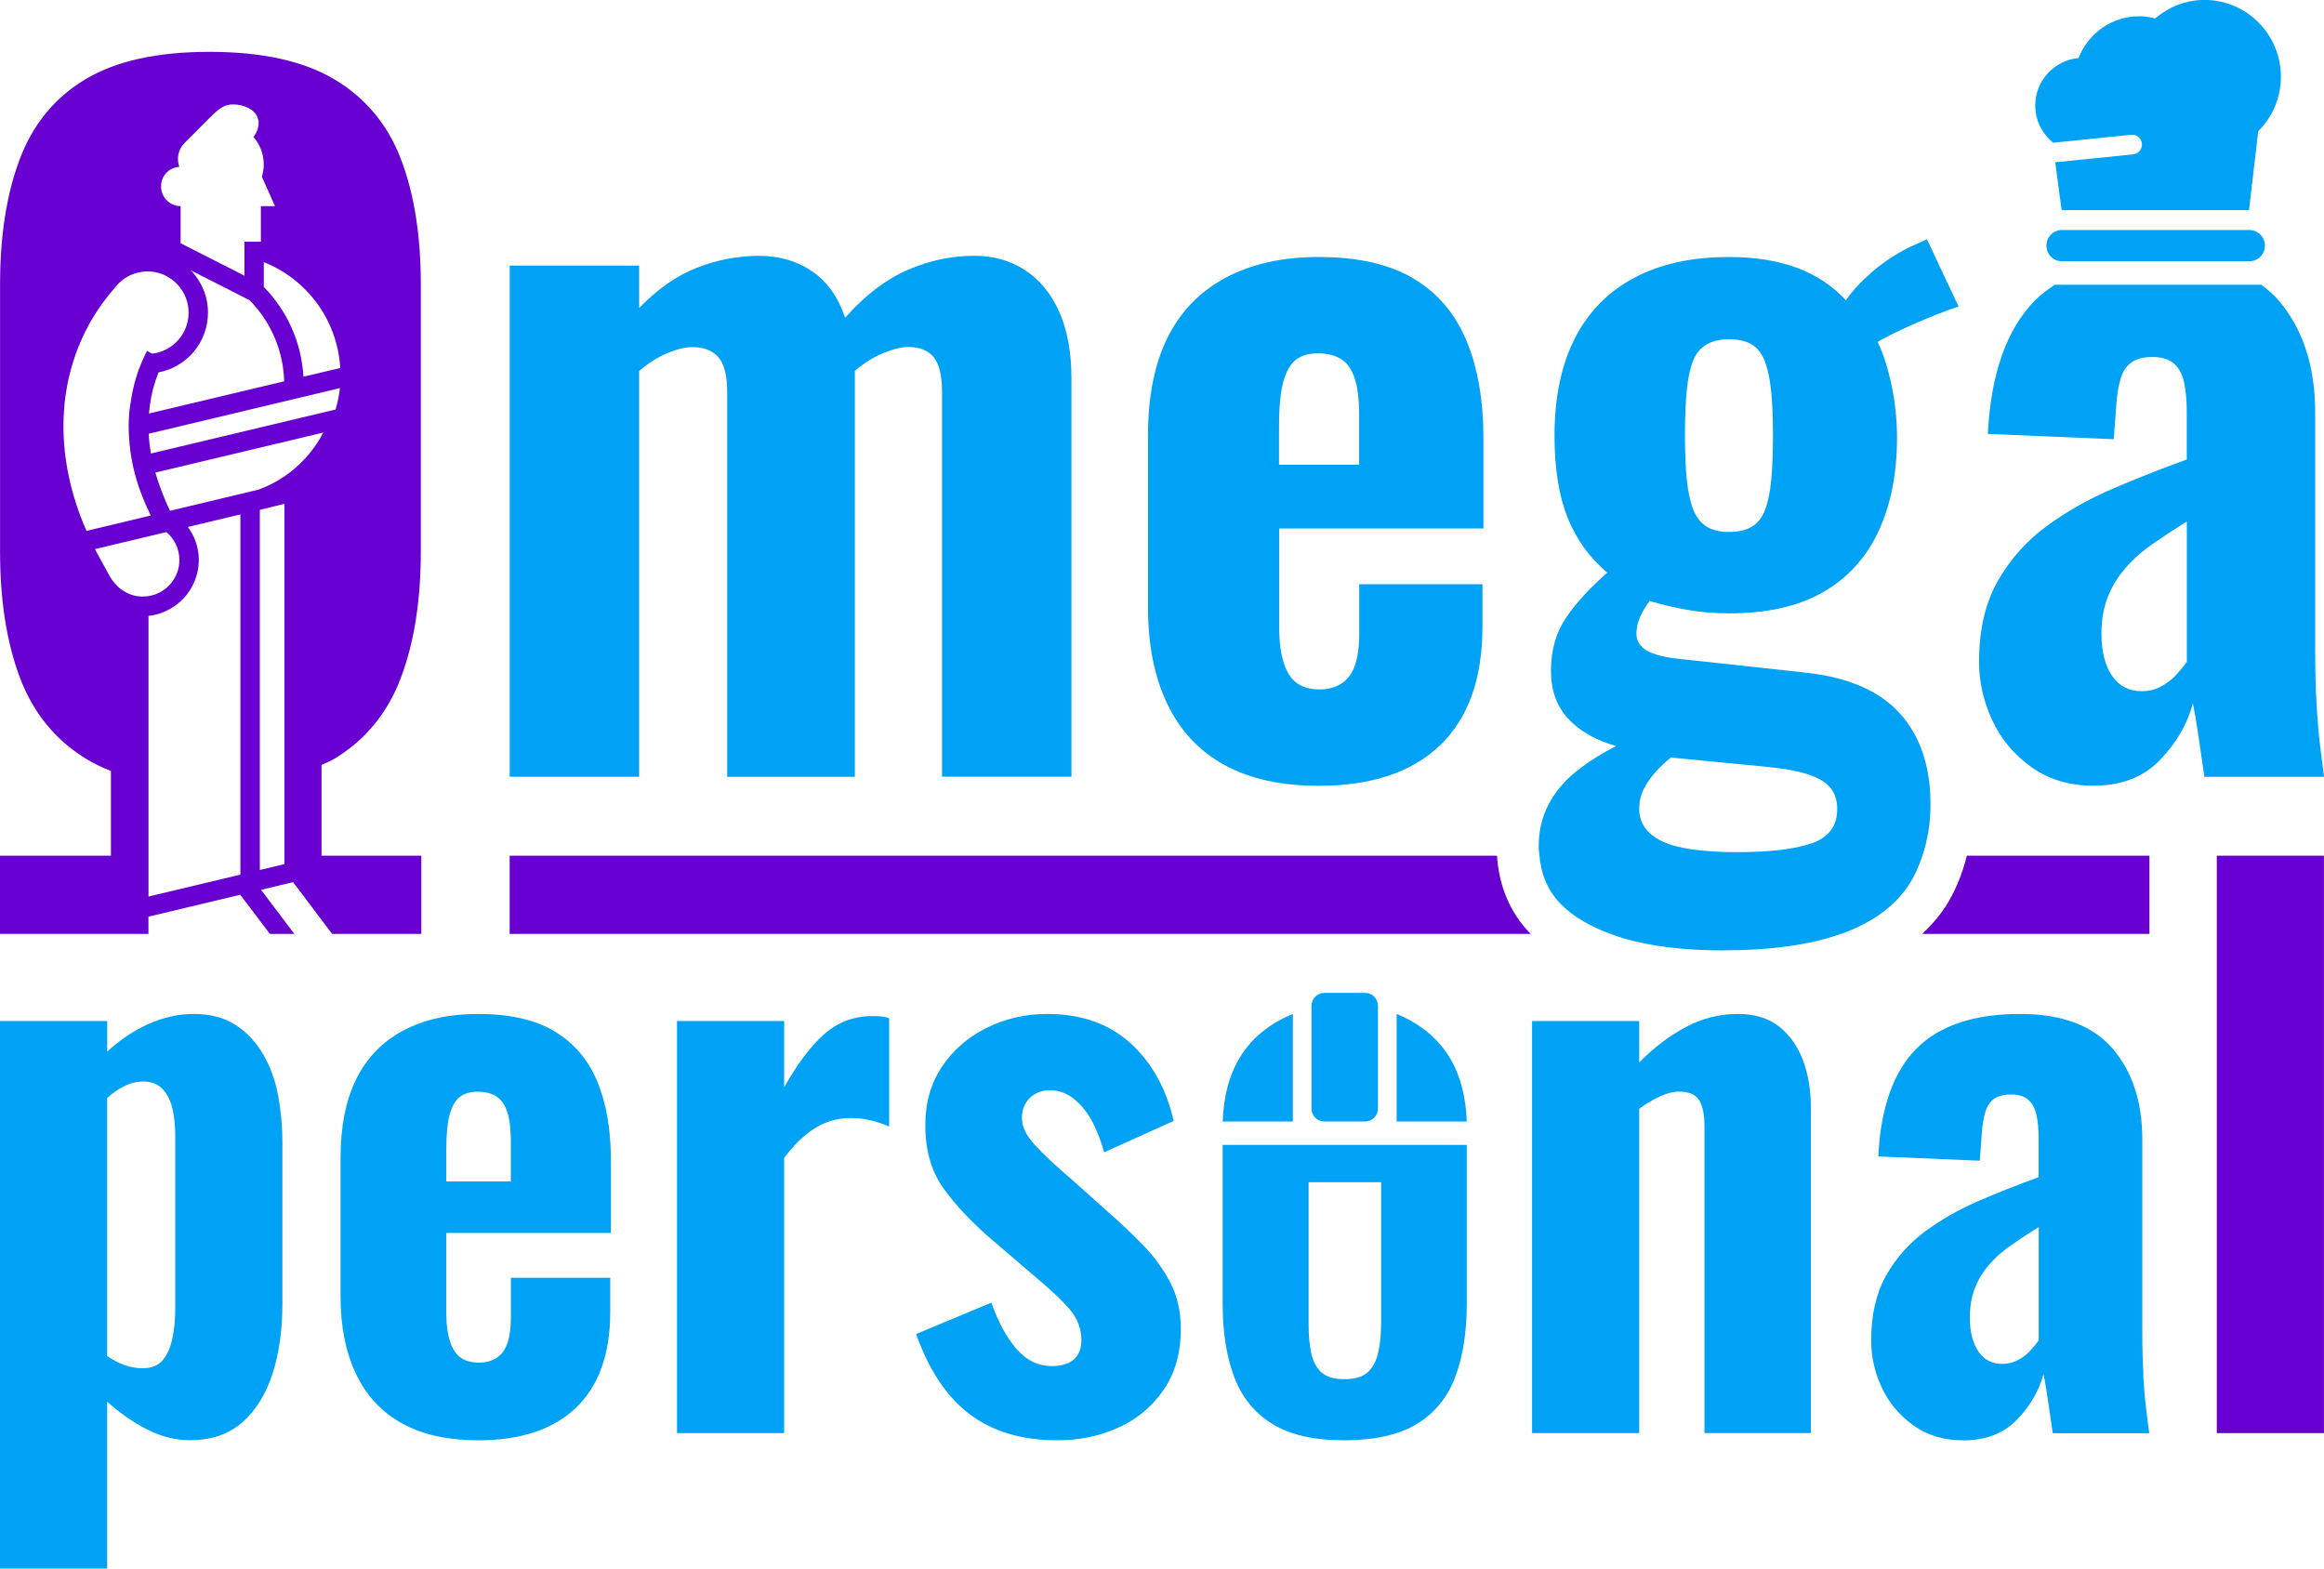 <svg width="80" height="54" viewBox="0 0 80 54" fill="none" xmlns="http://www.w3.org/2000/svg">
    <g id="mega-logo 1" clip-path="url(#clip0_718_70)">
        <path id="Vector" d="M22.001 12.773C22.304 12.511 22.621 12.306 22.955 12.164C23.29 12.021 23.586 11.95 23.85 11.95C24.233 11.95 24.528 12.068 24.729 12.299C24.931 12.533 25.033 12.934 25.033 13.501V26.744H29.427V12.769C29.731 12.506 30.054 12.302 30.397 12.159C30.741 12.017 31.033 11.946 31.277 11.946C31.66 11.946 31.948 12.064 32.14 12.295C32.333 12.529 32.428 12.929 32.428 13.497V26.74H36.883V13.038C36.883 12.126 36.741 11.354 36.457 10.724C36.174 10.094 35.779 9.618 35.275 9.293C34.77 8.968 34.194 8.806 33.547 8.806C32.758 8.806 31.992 8.968 31.243 9.293C30.495 9.618 29.779 10.165 29.093 10.938C28.851 10.228 28.473 9.694 27.956 9.34C27.44 8.986 26.829 8.808 26.122 8.808C25.416 8.808 24.683 8.944 23.985 9.22C23.287 9.493 22.627 9.956 22.001 10.606V9.144H17.546V26.742H22.001V12.767V12.773Z" fill="#00A2F6"/>
        <path id="Vector_2" d="M42.152 26.337C43.02 26.813 44.101 27.053 45.394 27.053C47.213 27.053 48.606 26.586 49.576 25.654C50.546 24.721 51.031 23.359 51.031 21.575V20.113H46.79V21.788C46.79 22.256 46.739 22.629 46.639 22.914C46.537 23.199 46.382 23.406 46.17 23.537C45.957 23.669 45.709 23.735 45.428 23.735C45.124 23.735 44.872 23.669 44.67 23.537C44.469 23.406 44.311 23.177 44.201 22.852C44.09 22.527 44.035 22.111 44.035 21.604V18.194H51.065V15.119C51.065 13.779 50.867 12.642 50.473 11.71C50.079 10.777 49.468 10.065 48.639 9.578C47.811 9.09 46.73 8.848 45.397 8.848C44.143 8.848 43.073 9.086 42.185 9.564C41.297 10.041 40.63 10.733 40.185 11.634C39.74 12.537 39.518 13.659 39.518 14.999V20.905C39.518 22.204 39.74 23.315 40.185 24.238C40.628 25.162 41.286 25.863 42.154 26.339L42.152 26.337ZM44.03 14.629C44.03 13.98 44.081 13.477 44.181 13.123C44.283 12.769 44.429 12.52 44.619 12.377C44.812 12.235 45.06 12.164 45.361 12.164C45.685 12.164 45.953 12.23 46.165 12.362C46.378 12.493 46.533 12.718 46.635 13.032C46.737 13.348 46.785 13.757 46.785 14.264V16H44.028V14.629H44.03Z" fill="#00A2F6"/>
        <path id="Vector_3" d="M65.727 30.431C65.92 30.136 66.061 29.804 66.177 29.457C66.354 28.925 66.454 28.342 66.454 27.69C66.454 26.39 66.106 25.351 65.408 24.57C64.71 23.789 63.625 23.317 62.15 23.155L57.937 22.698C57.33 22.638 56.912 22.536 56.679 22.393C56.447 22.251 56.331 22.06 56.331 21.815C56.331 21.613 56.378 21.414 56.467 21.221C56.557 21.027 56.664 20.851 56.785 20.689C57.189 20.811 57.618 20.912 58.075 20.994C58.529 21.074 59.009 21.116 59.514 21.116C60.828 21.116 61.909 20.874 62.757 20.386C63.605 19.899 64.241 19.198 64.666 18.286C65.091 17.373 65.302 16.296 65.302 15.059C65.302 14.469 65.242 13.882 65.12 13.292C64.998 12.704 64.837 12.195 64.635 11.77C64.877 11.627 65.176 11.476 65.528 11.314C65.882 11.151 66.234 11 66.589 10.857C66.941 10.715 67.22 10.615 67.421 10.553L66.332 8.238L65.725 8.512C65.24 8.754 64.806 9.046 64.422 9.38C64.039 9.716 63.745 10.034 63.543 10.339C63.098 9.852 62.544 9.482 61.878 9.228C61.211 8.975 60.422 8.848 59.514 8.848C58.241 8.848 57.155 9.086 56.256 9.564C55.357 10.041 54.675 10.737 54.21 11.65C53.745 12.564 53.512 13.679 53.512 14.999C53.512 16.136 53.663 17.079 53.966 17.829C54.269 18.579 54.724 19.209 55.33 19.716C54.724 20.244 54.249 20.762 53.906 21.27C53.563 21.777 53.39 22.387 53.39 23.097C53.39 23.767 53.587 24.314 53.981 24.741C54.376 25.169 54.925 25.482 55.634 25.685C55.149 25.927 54.699 26.212 54.285 26.537C53.871 26.862 53.547 27.243 53.315 27.679C53.082 28.115 52.967 28.607 52.967 29.156C52.967 29.263 52.985 29.359 52.994 29.461C53.053 30.133 53.299 30.701 53.755 31.15C54.181 31.569 54.75 31.9 55.448 32.154C55.612 32.214 55.776 32.272 55.953 32.323C56.892 32.586 57.999 32.719 59.271 32.719C60.943 32.719 62.305 32.53 63.359 32.154C63.375 32.149 63.393 32.145 63.408 32.141C64.469 31.756 65.242 31.186 65.727 30.436V30.431ZM58.061 13.474C58.101 13.047 58.172 12.702 58.274 12.44C58.376 12.177 58.531 11.983 58.743 11.861C58.956 11.739 59.213 11.679 59.517 11.679C59.84 11.679 60.101 11.739 60.305 11.861C60.507 11.983 60.657 12.181 60.759 12.455C60.859 12.729 60.93 13.074 60.972 13.49C61.012 13.906 61.032 14.409 61.032 14.996C61.032 15.584 61.012 16.094 60.972 16.519C60.932 16.944 60.861 17.291 60.759 17.553C60.657 17.818 60.507 18.01 60.305 18.132C60.103 18.254 59.84 18.314 59.517 18.314C59.193 18.314 58.93 18.248 58.728 18.116C58.526 17.985 58.374 17.78 58.274 17.507C58.172 17.233 58.101 16.888 58.061 16.472C58.021 16.056 58.002 15.564 58.002 14.994C58.002 14.425 58.021 13.897 58.061 13.472V13.474ZM62.365 29.032C61.778 29.234 60.93 29.337 59.82 29.337C58.589 29.337 57.714 29.21 57.2 28.956C56.684 28.702 56.427 28.331 56.427 27.846C56.427 27.603 56.478 27.378 56.577 27.176C56.679 26.973 56.81 26.78 56.972 26.597C57.133 26.415 57.315 26.243 57.516 26.079L60.668 26.384C61.335 26.444 61.855 26.535 62.227 26.657C62.602 26.78 62.863 26.936 63.016 27.129C63.167 27.323 63.244 27.561 63.244 27.846C63.244 28.433 62.952 28.829 62.365 29.034V29.032Z" fill="#00A2F6"/>
        <path id="Vector_4" d="M9.063 36.306C8.82 35.881 8.501 35.541 8.111 35.287C7.721 35.033 7.241 34.907 6.669 34.907C6.149 34.907 5.63 35.022 5.119 35.249C4.605 35.478 4.129 35.799 3.69 36.206V35.151H0V54H3.688V48.256C4.129 48.648 4.587 48.968 5.068 49.213C5.548 49.458 6.04 49.581 6.545 49.581C7.278 49.581 7.876 49.376 8.341 48.966C8.806 48.557 9.152 48.001 9.38 47.297C9.608 46.594 9.721 45.784 9.721 44.867V39.319C9.721 38.779 9.672 38.247 9.575 37.724C9.478 37.201 9.307 36.727 9.061 36.3L9.063 36.306ZM6.033 45.043C6.033 45.419 6 45.764 5.936 46.073C5.869 46.385 5.761 46.634 5.606 46.821C5.451 47.01 5.218 47.104 4.91 47.104C4.682 47.104 4.472 47.066 4.275 46.992C4.08 46.919 3.883 46.817 3.688 46.685V37.8C3.867 37.637 4.062 37.501 4.275 37.395C4.485 37.288 4.707 37.234 4.935 37.234C5.212 37.234 5.431 37.321 5.595 37.492C5.757 37.664 5.872 37.889 5.936 38.167C6 38.445 6.033 38.756 6.033 39.099V45.039V45.043Z" fill="#00A2F6"/>
        <path id="Vector_5" d="M19.077 35.496C18.408 35.105 17.538 34.907 16.463 34.907C15.453 34.907 14.592 35.1 13.874 35.483C13.156 35.868 12.62 36.424 12.262 37.152C11.903 37.88 11.723 38.783 11.723 39.865V44.627C11.723 45.675 11.903 46.57 12.262 47.315C12.62 48.061 13.15 48.624 13.85 49.009C14.55 49.394 15.42 49.585 16.463 49.585C17.93 49.585 19.052 49.209 19.834 48.457C20.616 47.705 21.006 46.607 21.006 45.168V43.99H17.586V45.341C17.586 45.717 17.546 46.02 17.464 46.249C17.383 46.478 17.256 46.645 17.086 46.752C16.915 46.859 16.716 46.912 16.488 46.912C16.244 46.912 16.04 46.859 15.876 46.752C15.712 46.645 15.586 46.463 15.498 46.2C15.407 45.938 15.363 45.604 15.363 45.194V42.446H21.03V39.967C21.03 38.888 20.871 37.971 20.554 37.219C20.238 36.467 19.744 35.892 19.077 35.501V35.496ZM17.586 40.675H15.363V39.571C15.363 39.048 15.402 38.643 15.484 38.356C15.566 38.069 15.684 37.868 15.839 37.755C15.994 37.642 16.193 37.584 16.437 37.584C16.698 37.584 16.913 37.637 17.083 37.744C17.254 37.851 17.38 38.031 17.462 38.282C17.544 38.536 17.584 38.868 17.584 39.277V40.677L17.586 40.675Z" fill="#00A2F6"/>
        <path id="Vector_6" d="M30.045 34.98C29.409 34.98 28.86 35.18 28.397 35.581C27.932 35.981 27.465 36.6 26.993 37.435V35.151H23.305V49.338H26.993V39.865C27.319 39.422 27.669 39.084 28.043 38.846C28.417 38.61 28.831 38.489 29.288 38.489C29.531 38.489 29.768 38.518 29.996 38.576C30.224 38.634 30.428 38.703 30.608 38.785V35.056C30.526 35.022 30.439 35.002 30.351 34.993C30.26 34.984 30.16 34.982 30.045 34.982V34.98Z" fill="#00A2F6"/>
        <path id="Vector_7" d="M39.352 42.871C38.978 42.486 38.594 42.123 38.205 41.779L36.887 40.601C36.349 40.143 35.93 39.751 35.629 39.424C35.328 39.097 35.177 38.785 35.177 38.492C35.177 38.214 35.266 37.984 35.445 37.804C35.624 37.624 35.861 37.535 36.154 37.535C36.462 37.535 36.743 37.642 36.995 37.853C37.248 38.067 37.456 38.331 37.618 38.65C37.779 38.968 37.91 39.308 38.008 39.669L40.402 38.59C40.141 37.461 39.64 36.565 38.9 35.901C38.158 35.238 37.21 34.907 36.054 34.907C35.305 34.907 34.61 35.067 33.965 35.385C33.321 35.703 32.809 36.151 32.426 36.722C32.043 37.294 31.852 37.967 31.852 38.734C31.852 39.602 32.061 40.325 32.475 40.906C32.891 41.487 33.441 42.072 34.125 42.662L35.443 43.79C36.112 44.346 36.575 44.78 36.836 45.092C37.095 45.404 37.226 45.755 37.226 46.147C37.226 46.425 37.139 46.641 36.969 46.797C36.798 46.952 36.541 47.03 36.2 47.03C35.744 47.03 35.345 46.839 35.004 46.454C34.663 46.069 34.368 45.533 34.125 44.847L31.536 45.926C31.976 47.17 32.59 48.09 33.381 48.688C34.171 49.285 35.177 49.585 36.397 49.585C37.164 49.585 37.868 49.438 38.51 49.142C39.153 48.848 39.671 48.414 40.061 47.84C40.451 47.268 40.648 46.572 40.648 45.755C40.648 45.15 40.526 44.614 40.282 44.148C40.039 43.683 39.729 43.256 39.354 42.871H39.352Z" fill="#00A2F6"/>
        <path id="Vector_8" d="M61.251 35.349C60.885 35.056 60.409 34.907 59.822 34.907C59.187 34.907 58.589 35.058 58.026 35.361C57.463 35.663 56.93 36.068 56.427 36.576V35.151H52.739V49.338H56.427V38.171C56.67 37.991 56.912 37.849 57.147 37.742C57.381 37.635 57.599 37.581 57.793 37.581C58.135 37.581 58.367 37.679 58.489 37.875C58.611 38.071 58.673 38.367 58.673 38.759V49.336H62.336V38.145C62.336 37.539 62.248 36.996 62.068 36.513C61.889 36.03 61.616 35.643 61.251 35.347V35.349Z" fill="#00A2F6"/>
        <path id="Vector_9" d="M73.783 47.313C73.758 46.879 73.745 46.385 73.745 45.829V39.226C73.745 37.933 73.404 36.892 72.72 36.097C72.035 35.305 70.977 34.907 69.543 34.907C67.947 34.907 66.755 35.307 65.964 36.108C65.174 36.909 64.739 38.145 64.657 39.813L68.15 39.96L68.224 38.979C68.239 38.734 68.277 38.509 68.334 38.305C68.392 38.1 68.489 37.944 68.627 37.84C68.764 37.733 68.966 37.679 69.225 37.679C69.484 37.679 69.685 37.742 69.823 37.864C69.96 37.986 70.055 38.162 70.104 38.392C70.153 38.621 70.177 38.89 70.177 39.202V40.528C69.493 40.773 68.808 41.044 68.126 41.338C67.442 41.632 66.824 41.985 66.27 42.393C65.716 42.802 65.269 43.309 64.925 43.915C64.584 44.52 64.412 45.266 64.412 46.149C64.412 46.705 64.533 47.246 64.777 47.769C65.021 48.292 65.384 48.726 65.865 49.071C66.345 49.414 66.919 49.587 67.586 49.587C68.352 49.587 68.961 49.353 69.417 48.888C69.874 48.421 70.184 47.894 70.345 47.306C70.379 47.453 70.427 47.74 70.492 48.165C70.556 48.59 70.613 48.984 70.662 49.342H73.984C73.951 49.098 73.913 48.806 73.874 48.472C73.832 48.136 73.801 47.754 73.776 47.319L73.783 47.313ZM70.179 46.147C70.097 46.263 69.995 46.385 69.874 46.514C69.752 46.645 69.61 46.752 69.446 46.832C69.284 46.914 69.112 46.955 68.932 46.955C68.573 46.955 68.297 46.812 68.102 46.525C67.907 46.238 67.809 45.851 67.809 45.359C67.809 44.983 67.865 44.647 67.98 44.353C68.093 44.059 68.257 43.788 68.469 43.543C68.68 43.298 68.932 43.074 69.227 42.869C69.519 42.664 69.838 42.455 70.179 42.243V46.147Z" fill="#00A2F6"/>
        <path id="Vector_10" d="M66.954 31.233C66.737 31.571 66.465 31.869 66.168 32.152H73.991V29.459H67.705C67.546 30.104 67.3 30.701 66.957 31.235L66.954 31.233Z" fill="#6700D1"/>
        <path id="Vector_11" d="M11.433 32.152H14.503V29.459H11.068V26.337C11.223 26.261 11.389 26.197 11.531 26.11C12.592 25.46 13.349 24.532 13.803 23.324C14.257 22.118 14.486 20.671 14.486 18.987V9.791C14.486 8.107 14.257 6.672 13.803 5.483C13.349 4.295 12.592 3.383 11.531 2.744C10.47 2.105 9.03 1.785 7.214 1.785C5.398 1.785 3.991 2.101 2.941 2.728C1.892 3.358 1.138 4.27 0.684 5.468C0.23 6.665 0.002 8.107 0.002 9.791V18.987C0.002 20.671 0.23 22.118 0.684 23.324C1.138 24.532 1.892 25.46 2.941 26.11C3.209 26.274 3.502 26.419 3.818 26.542V29.459H0V32.152H5.11V31.558L8.27 30.803L9.292 32.152H10.133L8.986 30.634L10.089 30.369L11.433 32.152ZM11.553 14.098L5.196 15.613C5.156 15.384 5.13 15.157 5.119 14.932L11.701 13.361C11.672 13.615 11.624 13.859 11.553 14.095V14.098ZM6.572 9.309L8.592 10.335C9.331 11.089 9.75 12.072 9.783 13.127L5.128 14.236C5.159 13.855 5.229 13.486 5.345 13.13C5.351 13.116 5.353 13.098 5.358 13.085C5.389 12.994 5.422 12.907 5.458 12.82C6.425 12.638 7.159 11.785 7.159 10.762C7.159 10.199 6.935 9.685 6.572 9.309ZM11.712 12.669L10.445 12.969C10.377 11.803 9.901 10.717 9.081 9.878V9.024C10.554 9.607 11.617 11.009 11.712 12.669ZM6.173 5.744C6.071 5.47 6.129 5.147 6.348 4.927L7.143 4.128C7.509 3.768 7.677 3.596 8.016 3.596C8.474 3.596 8.846 3.83 8.888 4.128H8.897C8.924 4.333 8.862 4.544 8.724 4.713C8.944 4.965 9.079 5.296 9.079 5.657C9.079 5.808 9.057 5.948 9.015 6.084L9.466 7.097H8.981V8.323H8.414V9.491L6.217 8.374V7.097C5.847 7.097 5.544 6.794 5.544 6.418C5.544 6.042 5.825 5.766 6.175 5.744H6.173ZM3.041 11.209C3.132 11.044 3.227 10.884 3.331 10.724C3.451 10.539 3.579 10.361 3.717 10.188C3.803 10.079 4.042 9.8 4.042 9.8C4.23 9.596 4.476 9.447 4.758 9.382C4.859 9.358 4.966 9.344 5.077 9.344C5.172 9.344 5.265 9.353 5.356 9.371C6.002 9.502 6.492 10.076 6.492 10.764C6.492 11.494 5.943 12.097 5.236 12.175L5.061 12.081C5.043 12.113 5.03 12.146 5.012 12.179C4.986 12.233 4.959 12.284 4.937 12.337C4.91 12.395 4.886 12.448 4.864 12.506C4.82 12.611 4.778 12.718 4.74 12.827C4.735 12.838 4.733 12.851 4.729 12.865C4.636 13.138 4.567 13.421 4.521 13.71C4.487 13.895 4.459 14.08 4.445 14.271C4.423 14.543 4.425 14.821 4.445 15.101C4.481 15.649 4.589 16.207 4.78 16.768C4.846 16.962 4.922 17.155 5.006 17.351C5.041 17.427 5.079 17.507 5.114 17.585C5.132 17.625 5.15 17.663 5.17 17.705C5.176 17.718 5.185 17.734 5.192 17.747L2.977 18.277C1.903 15.833 1.916 13.294 3.043 11.211L3.041 11.209ZM4.919 20.538C4.871 20.538 4.824 20.535 4.778 20.531C4.66 20.518 4.547 20.489 4.443 20.444C4.135 20.315 3.896 20.077 3.73 19.752C3.604 19.507 3.473 19.296 3.349 19.06C3.32 19.009 3.296 18.955 3.269 18.904L5.73 18.317C6.002 18.548 6.175 18.891 6.175 19.278C6.175 19.906 5.717 20.426 5.114 20.522C5.052 20.531 4.986 20.535 4.922 20.535L4.919 20.538ZM8.275 30.111L5.112 30.865V21.203C5.415 21.172 5.695 21.067 5.938 20.912C6.206 20.742 6.432 20.511 6.589 20.233C6.749 19.95 6.844 19.623 6.844 19.278C6.844 18.851 6.7 18.461 6.468 18.141L8.275 17.709V30.111ZM9.79 29.75L8.944 29.951V17.551L9.79 17.346V29.748V29.75ZM8.868 16.864L5.854 17.585C5.657 17.191 5.458 16.659 5.347 16.269L11.128 14.892C10.953 15.237 10.725 15.548 10.459 15.829C10.355 15.94 10.242 16.047 10.124 16.147C10.018 16.238 9.905 16.321 9.79 16.401C9.504 16.594 9.198 16.752 8.868 16.866V16.864Z" fill="#6700D1"/>
        <path id="Vector_12" d="M17.544 29.459V32.152H52.692C51.986 31.435 51.598 30.509 51.532 29.459H17.544Z" fill="#6700D1"/>
        <path id="Vector_13" d="M79.998 29.459H76.31V49.338H79.998V29.459Z" fill="#6700D1"/>
        <path id="Vector_14" d="M48.077 34.907V38.61H50.491C50.431 36.901 49.724 35.59 48.077 34.907Z" fill="#00A2F6"/>
        <path id="Vector_15" d="M44.504 34.907C42.854 35.588 42.147 36.901 42.09 38.61H44.504V34.907Z" fill="#00A2F6"/>
        <path id="Vector_16" d="M42.088 39.415V44.887C42.088 45.864 42.221 46.701 42.484 47.402C42.748 48.101 43.186 48.644 43.795 49.02C44.404 49.396 45.228 49.585 46.274 49.585C47.319 49.585 48.161 49.394 48.777 49.02C49.392 48.644 49.835 48.101 50.094 47.402C50.358 46.703 50.491 45.864 50.491 44.887V39.415H42.088ZM47.541 45.611C47.541 45.94 47.512 46.247 47.448 46.534C47.39 46.823 47.275 47.055 47.098 47.228C46.925 47.395 46.648 47.482 46.276 47.482C45.904 47.482 45.643 47.395 45.465 47.228C45.293 47.055 45.177 46.823 45.127 46.534C45.069 46.245 45.047 45.94 45.047 45.611V40.699H47.543V45.611H47.541Z" fill="#00A2F6"/>
        <path id="Vector_17" d="M46.991 34.183H45.589C45.345 34.183 45.146 34.383 45.146 34.628V38.164C45.146 38.41 45.345 38.61 45.589 38.61H46.991C47.236 38.61 47.434 38.41 47.434 38.164V34.628C47.434 34.383 47.236 34.183 46.991 34.183Z" fill="#00A2F6"/>
        <path id="Vector_18" d="M79.743 24.238C79.712 23.702 79.697 23.088 79.697 22.398V14.211C79.697 12.609 79.274 11.316 78.425 10.33C78.252 10.13 78.053 9.961 77.843 9.803H70.735C70.489 9.965 70.254 10.139 70.051 10.343C69.072 11.338 68.531 12.869 68.429 14.939L72.762 15.121L72.853 13.904C72.873 13.599 72.919 13.321 72.99 13.067C73.061 12.813 73.18 12.622 73.353 12.489C73.524 12.357 73.772 12.29 74.095 12.29C74.418 12.29 74.664 12.366 74.837 12.518C75.008 12.669 75.125 12.887 75.185 13.172C75.245 13.457 75.276 13.79 75.276 14.175V15.82C74.427 16.125 73.579 16.459 72.731 16.823C71.882 17.189 71.114 17.625 70.427 18.132C69.741 18.639 69.187 19.269 68.762 20.019C68.339 20.769 68.126 21.693 68.126 22.787C68.126 23.477 68.277 24.147 68.58 24.797C68.883 25.447 69.331 25.983 69.929 26.41C70.525 26.835 71.236 27.049 72.064 27.049C73.012 27.049 73.772 26.76 74.337 26.181C74.901 25.602 75.287 24.948 75.488 24.218C75.528 24.401 75.588 24.757 75.67 25.284C75.75 25.812 75.82 26.299 75.883 26.744H80.002C79.962 26.439 79.916 26.081 79.865 25.665C79.814 25.249 79.774 24.772 79.745 24.234L79.743 24.238ZM75.276 22.792C75.174 22.934 75.047 23.086 74.897 23.248C74.746 23.41 74.569 23.542 74.368 23.644C74.166 23.747 73.953 23.796 73.732 23.796C73.289 23.796 72.943 23.617 72.702 23.264C72.46 22.91 72.339 22.427 72.339 21.817C72.339 21.35 72.41 20.934 72.551 20.569C72.693 20.204 72.895 19.868 73.158 19.565C73.42 19.26 73.734 18.982 74.097 18.728C74.461 18.475 74.855 18.217 75.278 17.952V22.79L75.276 22.792Z" fill="#00A2F6"/>
        <g id="Group">
            <path id="Vector_19" d="M70.662 4.914H70.673L72.465 4.731L72.961 4.68L73.362 4.64C73.548 4.622 73.714 4.758 73.732 4.942C73.736 4.985 73.732 5.025 73.721 5.063C73.685 5.196 73.575 5.299 73.431 5.314L70.748 5.586C70.859 6.453 70.97 7.235 70.97 7.235H77.418C77.418 7.235 77.599 5.681 77.736 4.517C78.217 4.039 78.516 3.376 78.516 2.641C78.516 1.182 77.338 -0.002 75.885 -0.002C75.236 -0.002 74.649 0.243 74.19 0.634C74.013 0.59 73.832 0.559 73.641 0.559C72.689 0.559 71.878 1.157 71.552 1.998C70.717 2.076 70.06 2.773 70.06 3.634C70.06 4.146 70.297 4.6 70.662 4.902C70.662 4.907 70.662 4.909 70.662 4.914Z" fill="#00A2F6"/>
            <path id="Vector_20" d="M77.429 7.918H70.981C70.684 7.918 70.445 8.158 70.445 8.456C70.445 8.754 70.684 8.995 70.981 8.995H77.429C77.725 8.995 77.965 8.754 77.965 8.456C77.965 8.158 77.725 7.918 77.429 7.918Z" fill="#00A2F6"/>
        </g>
    </g>
    <defs>
        <clipPath id="clip0_718_70">
            <rect width="80" height="54" fill="white"/>
        </clipPath>
    </defs>
</svg>
